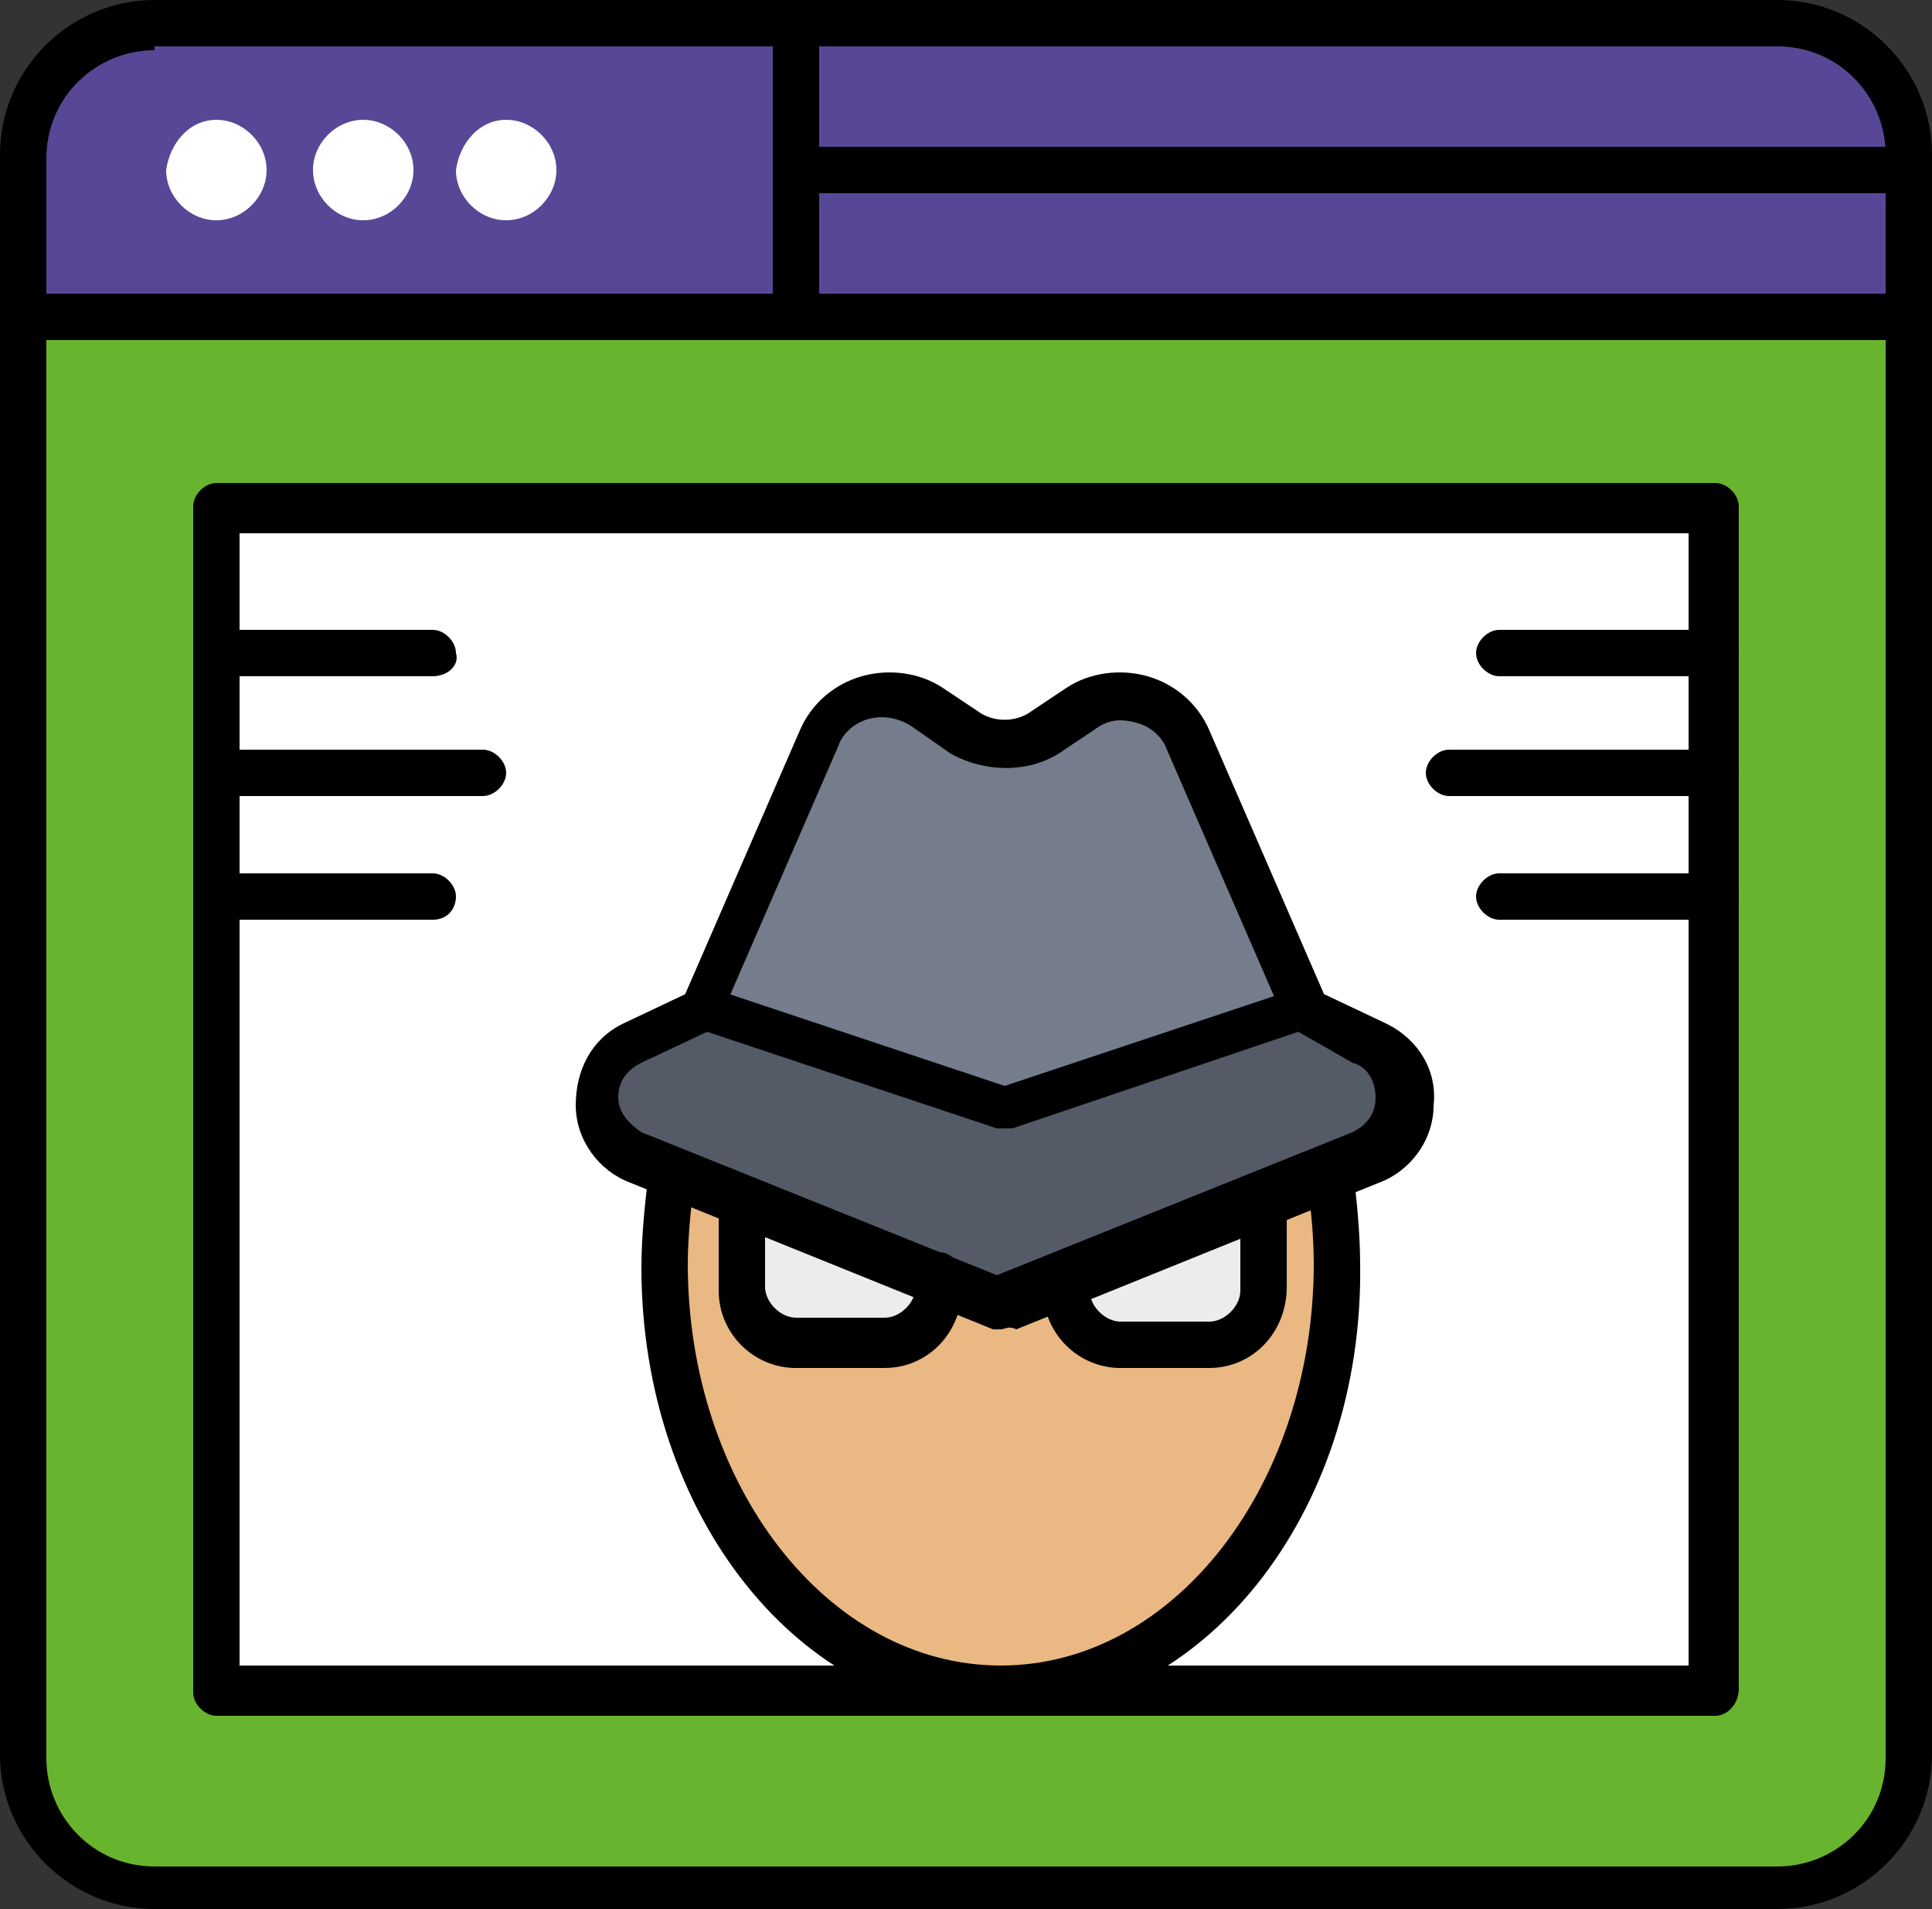 <?xml version="1.0" encoding="UTF-8"?>
<svg id="Capa_1" data-name="Capa 1" xmlns="http://www.w3.org/2000/svg" viewBox="0 0 542.51 536">
  <rect x="0" y="0" width="542.51" height="536" fill="#333333" stroke="none"/>
  <defs>
    <style>
      .cls-1, .cls-2, .cls-3, .cls-4, .cls-5, .cls-6, .cls-7, .cls-8 {
        stroke-width: 0px;
      }

      .cls-2 {
        fill: #545b66;
      }

      .cls-3 {
        fill: #757d8c;
      }

      .cls-4 {
        fill: #574796;
      }

      .cls-5 {
        fill: #ecebed;
      }

      .cls-6 {
        fill: #fff;
      }

      .cls-7 {
        fill: #eab883;
      }

      .cls-8 {
        fill: #69b42e;
      }
    </style>
  </defs>
  <path class="cls-8" d="m536,87.89v404.71c0,20.61-16.27,36.89-36.89,36.89H43.4c-20.62,0-36.89-16.28-36.89-36.89V87.89h529.49Z"/>
  <rect class="cls-4" x="223.51" y="47.73" width="312.49" height="41.24"/>
  <path class="cls-4" d="m536,43.4v4.34H223.51V6.51h275.6c19.53,0,36.89,16.27,36.89,36.89Z"/>
  <path class="cls-6" d="m481.75,250.64v223.52H60.76V142.13h420.98v108.51Z"/>
  <path class="cls-2" d="m188.79,328.76l-9.76-3.25c-14.11-5.43-15.19-26.04-1.09-32.55l20.62-9.76,83.55,28.21,82.46-29.3,20.61,9.77c14.11,6.51,13.03,27.13-1.08,32.54l-9.76,4.35-19.53,7.59-55.35,22.79-17.35,7.59-17.36-7.59-57.51-22.79-18.44-7.59Z"/>
  <path class="cls-7" d="m373.25,328.76h0s-3.25,1.08-9.77,3.26l-8.67,4.34h0c-21.71,8.68-56.43,22.79-73.79,29.3,0,0-46.65-18.44-73.78-29.3h0l-5.43-2.16c-8.68-3.26-14.1-5.43-14.1-5.43-1.09,7.59-2.17,18.45-2.17,26.03,0,66.19,42.32,119.36,94.4,119.36s94.4-53.17,94.4-119.36c1.08-7.59,0-18.44-1.08-26.03Z"/>
  <path class="cls-3" d="m332.02,207.24l32.55,74.86-83.55,28.22-83.54-28.22,32.54-74.86c5.43-11.94,19.54-16.27,30.38-8.68l9.77,6.51c6.51,4.34,15.19,4.34,22.78,0l9.76-6.51c10.85-6.51,24.96-2.17,29.3,8.68Z"/>
  <path class="cls-5" d="m354.81,336.35v24.95c0,8.68-6.52,15.2-15.2,15.2h-24.95c-8.68,0-15.19-6.52-15.19-15.2v-3.25l55.35-21.7Z"/>
  <path class="cls-5" d="m263.65,359.14v3.26c0,8.68-6.51,15.19-15.18,15.19h-24.96c-8.68,0-15.19-6.51-15.19-15.19v-26.05l55.33,22.79Z"/>
  <path class="cls-4" d="m223.51,47.73v41.24H6.51v-45.57C6.51,22.78,22.78,6.51,43.4,6.51h180.11v41.23Z"/>
  <path class="cls-6" d="m142.13,33.64c7.6,0,14.11,6.51,14.11,14.1s-6.51,14.11-14.11,14.11-14.1-6.51-14.1-14.11c1.08-7.59,6.51-14.1,14.1-14.1Z"/>
  <path class="cls-6" d="m101.99,33.64c7.6,0,14.11,6.51,14.11,14.1s-6.51,14.11-14.11,14.11-14.1-6.51-14.1-14.11,6.51-14.1,14.1-14.1Z"/>
  <path class="cls-6" d="m60.76,33.64c7.59,0,14.1,6.51,14.1,14.1s-6.51,14.11-14.1,14.11-14.11-6.51-14.11-14.11c1.08-7.59,6.51-14.1,14.11-14.1Z"/>
  <path class="cls-1" d="m536,95.48H6.51c-3.25,0-6.51-3.26-6.51-6.51s3.26-6.51,6.51-6.51h529.49c3.25,0,6.51,3.26,6.51,6.51s-3.25,6.51-6.51,6.51Z"/>
  <path class="cls-1" d="m536,54.24H223.51c-3.25,0-6.51-3.25-6.51-6.51s3.26-6.51,6.51-6.51h312.49c3.25,0,6.51,3.25,6.51,6.51s-3.25,6.51-6.51,6.51Z"/>
  <path class="cls-1" d="m223.51,95.48c-3.25,0-6.51-3.26-6.51-6.51V7.59c0-3.25,3.26-6.51,6.51-6.51s6.51,3.26,6.51,6.51v81.38c0,3.25-3.25,6.51-6.51,6.51Z"/>
  <path class="cls-1" d="m499.11,536H43.4c-23.87,0-43.4-19.53-43.4-43.4V43.4C0,19.53,19.53,0,43.4,0h455.71c23.87,0,43.4,19.53,43.4,43.4v449.2c0,23.87-19.53,43.4-43.4,43.4ZM43.4,14.1c-16.27,0-30.38,13.02-30.38,30.38v449.2c0,16.27,13.02,30.38,30.38,30.38h455.71c16.27,0,30.38-13.02,30.38-30.38V43.4c0-16.28-13.02-30.38-30.38-30.38H43.4v1.08Z"/>
  <path class="cls-1" d="m481.75,481.75H60.76c-3.26,0-6.51-3.25-6.51-6.51V142.13c0-3.25,3.25-6.51,6.51-6.51h420.98c3.25,0,6.51,3.26,6.51,6.51v332.03c0,4.34-3.25,7.59-6.51,7.59Zm-414.48-14.1h406.89V149.73H67.27v317.92Z"/>
  <path class="cls-1" d="m197.47,289.7c-1.09,0-2.17,0-2.17-1.08-3.25-1.09-5.43-5.43-3.25-8.68l32.55-74.87c3.25-7.59,9.76-13.02,17.35-15.19,7.6-2.17,16.28-1.08,22.79,3.26l9.76,6.51c4.35,3.26,10.85,3.26,15.19,0l9.76-6.51c6.51-4.34,15.19-5.43,22.79-3.26,7.59,2.17,14.1,7.6,17.35,15.19l32.55,74.87c1.09,3.25,0,7.59-3.25,8.68-3.25,1.08-7.59,0-8.68-3.26l-32.54-74.87c-1.09-3.25-4.35-6.51-8.68-7.6-4.35-1.08-7.6-1.08-11.94,2.17l-9.76,6.51c-8.68,5.43-20.62,5.43-30.38,0l-10.86-7.59c-3.25-2.17-7.59-3.25-11.94-2.17-4.34,1.08-7.59,4.34-8.68,7.59l-32.54,74.87c-.01,3.25-2.17,5.43-5.43,5.43Z"/>
  <path class="cls-1" d="m281.02,481.75c-56.41,0-100.91-56.42-100.91-125.86,0-8.68,1.08-19.54,2.17-27.13v-1.09c1.08-3.26,4.34-6.51,7.59-5.42,3.25,1.08,5.43,4.34,5.43,7.59h0c-1.08,6.51-2.17,17.36-2.17,24.95,0,61.85,39.06,112.85,87.89,112.85s87.89-51,87.89-112.85c0-8.67-1.08-18.44-2.17-24.95-1.08-3.25,2.17-7.59,5.43-7.59,3.26-1.09,7.6,2.16,7.6,5.42,1.08,7.6,2.16,18.46,2.16,27.13,1.09,70.53-44.48,126.95-100.91,126.95Z"/>
  <path class="cls-1" d="m248.47,384.1h-24.96c-11.94,0-21.7-9.76-21.7-21.7v-26.05c0-3.25,3.25-6.51,6.51-6.51s6.51,3.26,6.51,6.51v24.95c0,4.35,4.35,8.68,8.68,8.68h24.96c4.34,0,8.67-4.34,8.67-8.68v-3.25c0-3.26,3.26-6.51,6.51-6.51s6.52,3.25,6.52,6.51v3.25c0,13.03-9.77,22.79-21.7,22.79Z"/>
  <path class="cls-1" d="m339.61,384.1h-24.95c-11.94,0-21.7-9.76-21.7-21.7v-3.26c0-3.25,3.25-6.51,6.51-6.51s6.51,3.26,6.51,6.51v3.26c0,4.34,4.35,8.68,8.68,8.68h24.95c4.35,0,8.68-4.35,8.68-8.68v-26.05c0-3.25,3.25-6.51,6.52-6.51s6.51,3.26,6.51,6.51v24.95c0,13.03-9.77,22.79-21.71,22.79Z"/>
  <path class="cls-1" d="m281.02,373.24h-2.16l-102-41.22c-8.68-3.26-15.19-11.94-15.19-21.7s4.34-18.44,13.02-22.79l20.62-9.76c1.08-1.08,3.25-1.08,5.43,0l81.38,27.13,81.37-27.13c2.17-1.08,3.26,0,5.43,0l20.62,9.76c8.68,4.35,14.11,13.03,13.02,22.79,0,9.76-6.51,18.44-15.19,21.7l-101.99,41.22c-2.17-1.08-3.25,0-4.35,0Zm-82.46-83.54l-18.44,8.68c-4.34,2.16-6.51,5.43-6.51,9.76s3.25,7.59,6.51,9.76l99.82,40.14,99.82-40.14c4.34-2.17,6.51-5.43,6.51-9.76s-2.17-8.68-6.51-9.76l-15.19-8.68-80.3,27.13h-4.34l-81.38-27.13Z"/>
  <path class="cls-1" d="m481.75,258.24h-60.76c-3.25,0-6.51-3.25-6.51-6.52s3.25-6.51,6.51-6.51h60.76c3.25,0,6.51,3.25,6.51,6.51s-3.25,6.52-6.51,6.52Z"/>
  <path class="cls-1" d="m481.75,223.51h-74.86c-3.25,0-6.52-3.25-6.52-6.51s3.26-6.51,6.52-6.51h74.86c3.25,0,6.51,3.25,6.51,6.51s-3.25,6.51-6.51,6.51Z"/>
  <path class="cls-1" d="m481.75,189.87h-60.76c-3.25,0-6.51-3.25-6.51-6.51s3.25-6.51,6.51-6.51h60.76c3.25,0,6.51,3.25,6.51,6.51s-3.25,6.51-6.51,6.51Z"/>
  <path class="cls-1" d="m121.52,258.24h-60.76c-3.26,0-6.51-3.25-6.51-6.52s3.25-6.51,6.51-6.51h60.76c3.25,0,6.51,3.25,6.51,6.51s-2.17,6.52-6.51,6.52Z"/>
  <path class="cls-1" d="m135.62,223.51H60.76c-3.26,0-6.51-3.25-6.51-6.51s3.25-6.51,6.51-6.51h74.86c3.26,0,6.51,3.25,6.51,6.51s-3.25,6.51-6.51,6.51Z"/>
  <path class="cls-1" d="m121.52,189.87h-60.76c-3.26,0-6.51-3.25-6.51-6.51s3.25-6.51,6.51-6.51h60.76c3.25,0,6.51,3.25,6.51,6.51,1.08,3.25-2.17,6.51-6.51,6.51Z"/>
</svg>